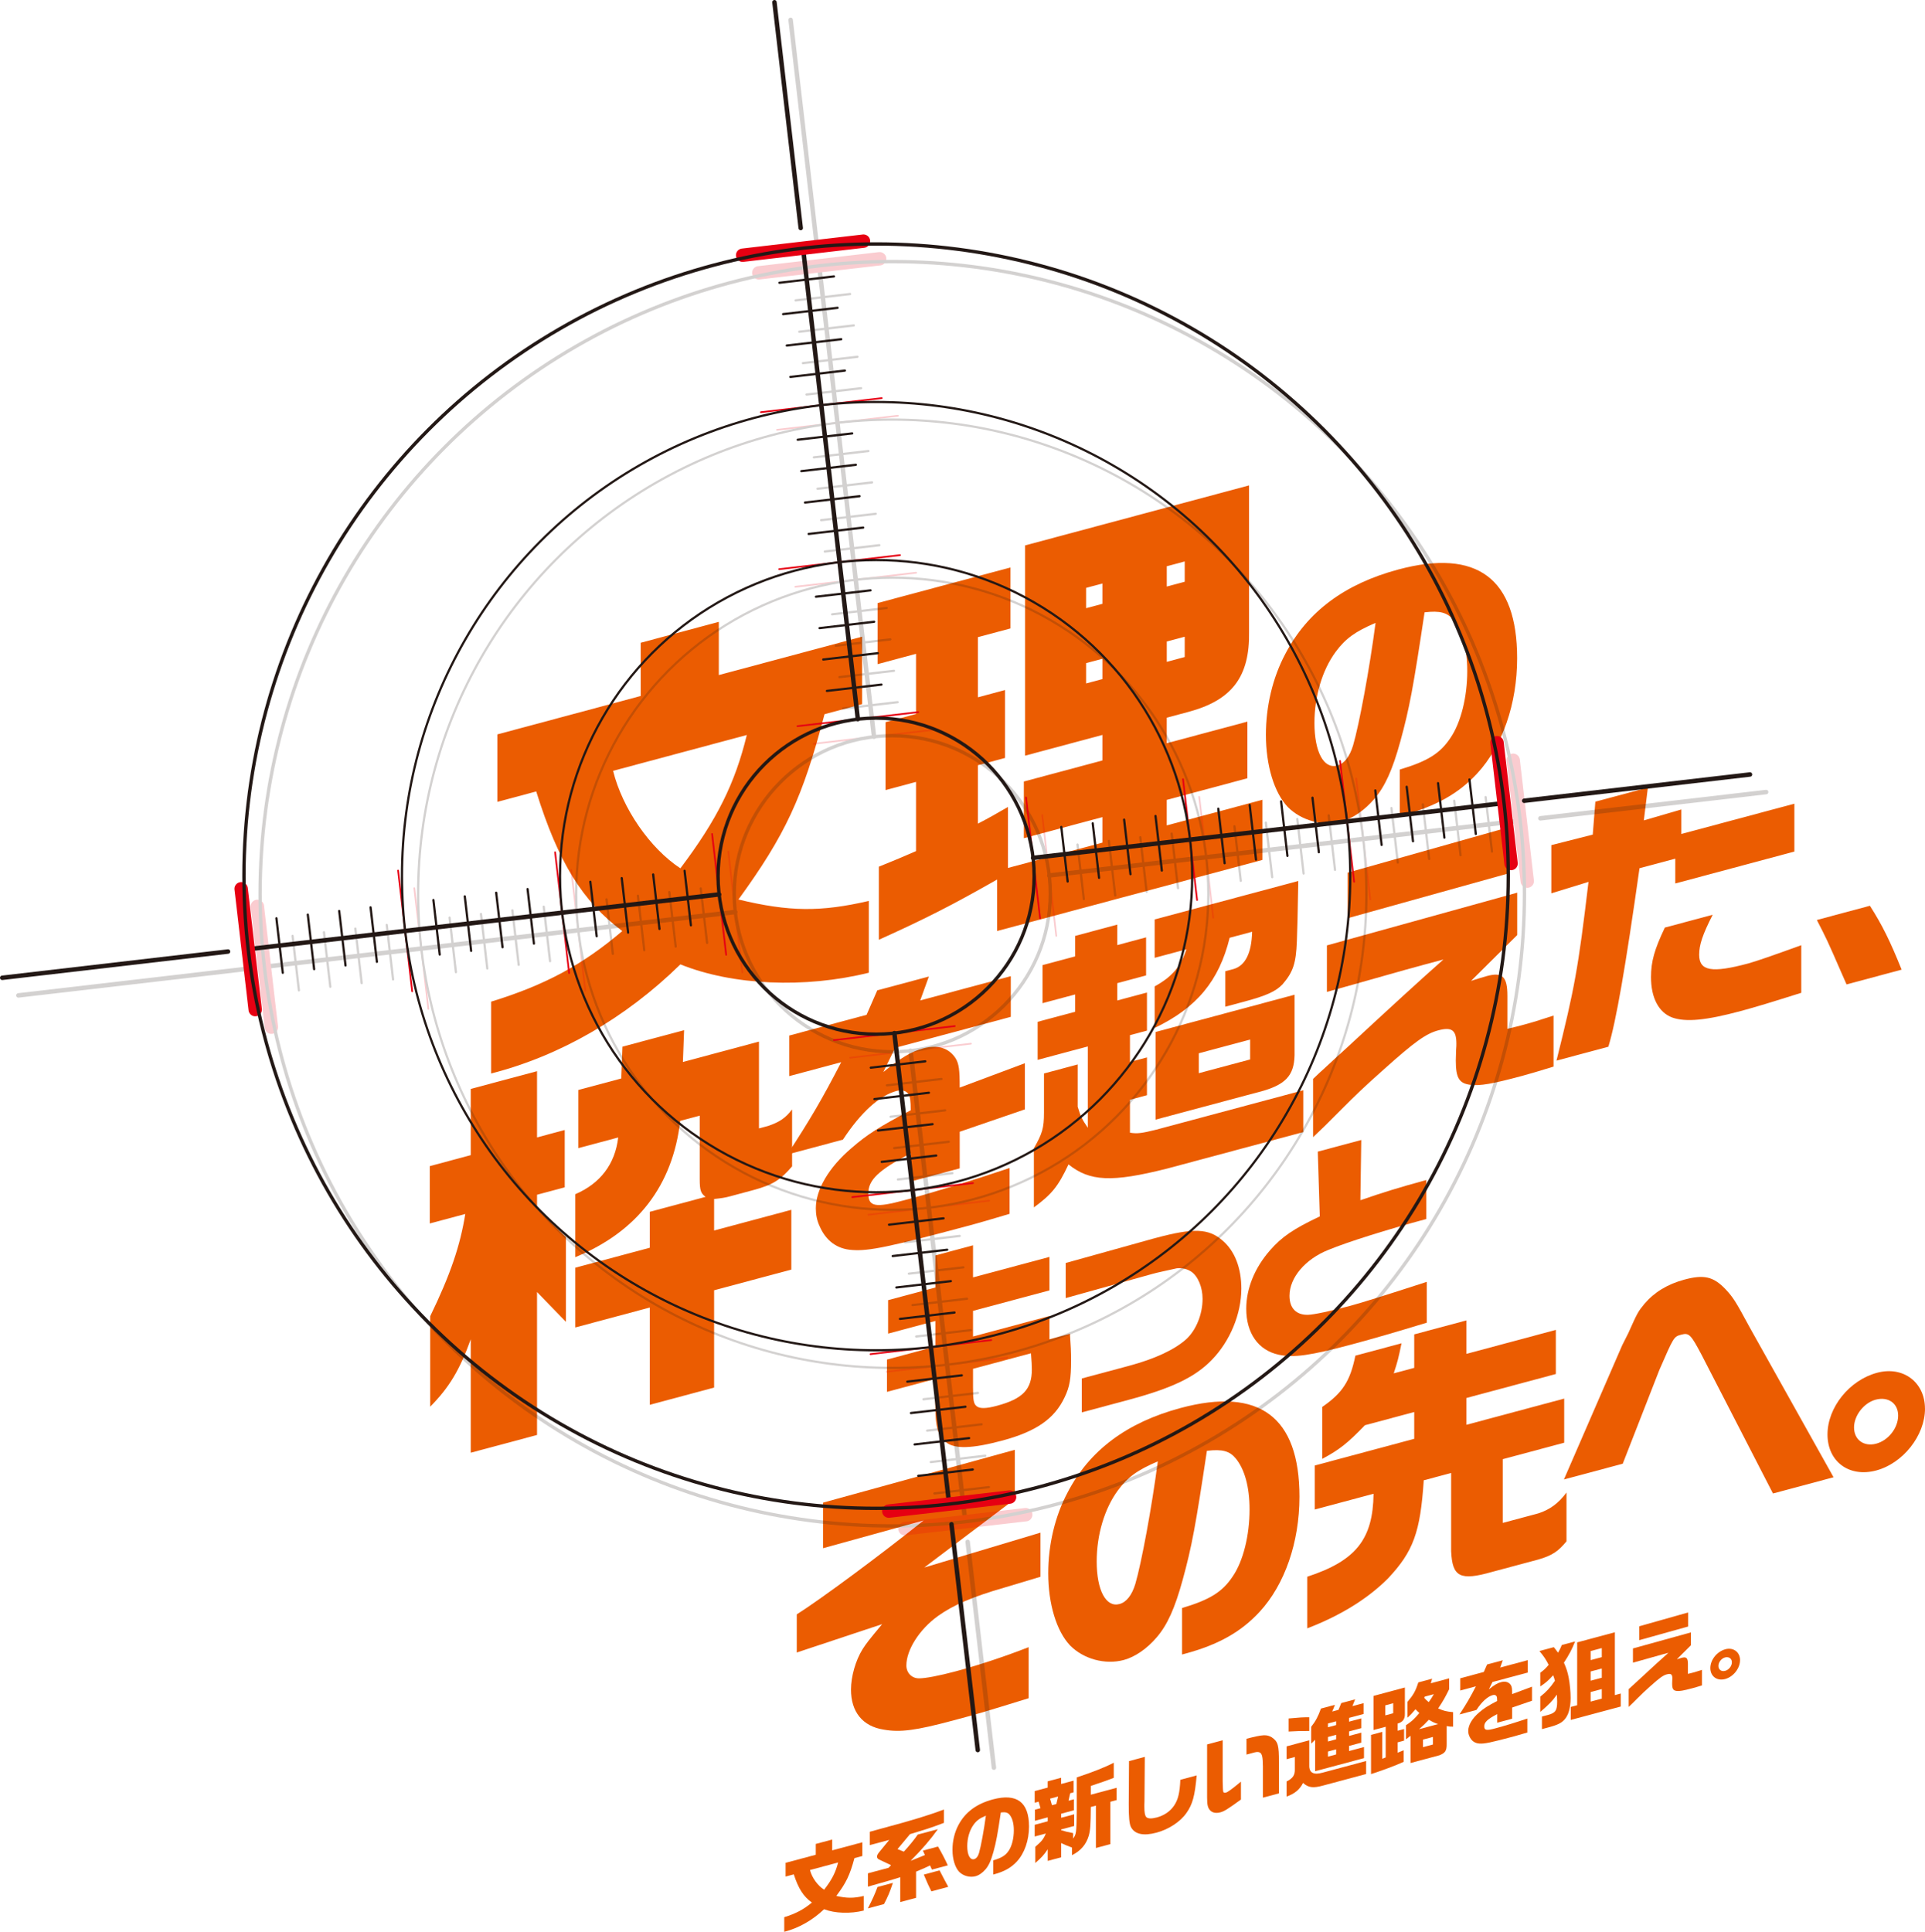 <?xml version="1.0" encoding="UTF-8"?>
<svg xmlns="http://www.w3.org/2000/svg" viewBox="0 0 569.43 571.4">
  <defs>
    <style>
      .cls-1 {
        stroke-width: .99px;
      }

      .cls-1, .cls-2, .cls-3, .cls-4, .cls-5 {
        fill: none;
        stroke-linecap: round;
        stroke-linejoin: round;
      }

      .cls-1, .cls-3, .cls-4 {
        stroke: #231815;
      }

      .cls-2 {
        stroke-width: 3.96px;
      }

      .cls-2, .cls-5 {
        stroke: #e60012;
      }

      .cls-3 {
        stroke-width: 1.32px;
      }

      .cls-6 {
        isolation: isolate;
      }

      .cls-7 {
        mix-blend-mode: multiply;
        opacity: .2;
      }

      .cls-8 {
        fill: #eb5c01;
      }

      .cls-4 {
        stroke-width: .66px;
      }

      .cls-5 {
        stroke-width: .5px;
      }
    </style>
  </defs>
  <g class="cls-6">
    <g id="_レイヤー_2" data-name="レイヤー_2">
      <g id="_レイヤー_1-2" data-name="レイヤー_1">
        <g>
          <path class="cls-8" d="M145.27,296.29c15.94-4.91,26.95-10.8,38.81-20.89-11.74-8.75-18.91-20.27-25.46-41.29l-11.5,3.08v-19.96l42.4-11.36v-15.74l23.11-6.19v15.74l42.39-11.36v19.96l-11.12,2.98c-6.43,24.63-11.62,35.74-25.46,54.81,15.08,3.64,24.35,3.71,38.56.42v21.24c-18.91,4.68-40.29,3.76-55.74-2.47-16.19,15.86-35.6,27.07-55.99,32.28v-21.24ZM181.36,228.01c2.72,11.04,10.88,22.93,19.9,28.83,10.88-14.43,16.19-25.2,19.65-39.43l-39.55,10.6Z"/>
          <path class="cls-8" d="M259.61,178.38l39.3-10.53v18.04l-9.64,2.58v17.79l8.03-2.15v20.09l-8.03,2.15v17.28c3.58-1.86,4.33-2.31,8.9-4.94v18.04l27.93-7.48v-7.55l-23.24,6.23v-16.76l23.24-6.23v-7.55l-22.87,6.13v-62.19l66.25-17.75v43.25c.25,13.37-5.07,20.3-17.92,23.74l-6.43,1.72v7.55l23.86-6.39v16.76l-23.86,6.39v7.55l28.31-7.58v17.79l-78.49,21.03v-15.23c-13.97,7.96-21.75,11.84-34.98,17.82v-21.62c5.56-2.26,6.43-2.62,11-4.61v-20.47l-9.02,2.42v-20.09l9.02-2.42v-17.79l-11.37,3.05v-18.04ZM326.1,178.61v-6.01l-4.82,1.29v6.01l4.82-1.29ZM326.1,200.87v-6.01l-4.82,1.29v6.01l4.82-1.29ZM350.45,172.08v-6.01l-5.31,1.42v6.01l5.31-1.42ZM350.45,194.35v-6.01l-5.31,1.42v6.01l5.31-1.42Z"/>
          <path class="cls-8" d="M414.07,227.63c8.19-2.45,11.94-4.74,15.01-9.4,3.07-4.49,4.95-12.08,4.95-19.75,0-6.65-1.45-11.9-4.1-15.11-1.79-2.16-3.92-2.79-8.53-2.24-3.33,22.13-4.44,28.23-7.17,38.18-2.3,8.38-4.52,13.33-7.68,16.99-2.82,3.31-6.4,5.81-9.73,6.7-5.55,1.49-11.94-.3-15.87-4.28-4.01-4.21-6.48-12.25-6.48-21.38,0-8.36,1.96-16.82,5.72-23.88,6.48-12.49,17.57-20.75,33.44-25,23.29-6.24,35.15,2.61,35.15,26.24,0,13.48-4.35,25.99-11.77,34.04-5.55,6.01-12.28,9.78-22.18,12.43l-.77.21v-13.74ZM395.05,192.89c-3.92,5.32-6.23,13.1-6.23,20.95,0,8.53,2.73,13.69,6.74,12.61,2.05-.55,3.67-2.6,4.69-5.95,1.79-6.11,4.86-22.54,6.65-36.25-5.97,2.54-8.87,4.6-11.86,8.64Z"/>
          <path class="cls-8" d="M139.25,341.69v-19.59l19.61-5.25v19.59l8.19-2.19v16.96l-8.19,2.19v4.18l8.54,8.34v25.08l-8.54-8.82v42.28l-19.61,5.25v-33.56c-3.23,8.99-6.34,14.24-12,19.94v-26.75c6-12.36,8.88-20.89,10.38-30.25l-10.5,2.81v-16.96l12.11-3.25ZM171.09,339.61v-17.2l12.69-3.4.35-9.41,18.23-4.88-.35,9.41,22.5-6.03v25.68l2.65-.71c3.46-1.17,5.19-2.35,7.15-4.9v16.84c-3.46,4.03-5.77,5.49-11.42,7l-7.04,1.89c-1.38.37-2.42.53-4.61.76v9.32l22.84-6.12v17.68l-22.84,6.12v28.78l-19.03,5.1v-28.78l-22.03,5.9v-17.68l22.03-5.9v-10.63l16.5-4.42c-1.38-1.06-1.73-1.81-1.73-5.27v-18.75l-5.77,1.54c-2.19,19.1-12.69,32.78-31.03,40.32v-18.63c7.38-3.17,11.77-8.89,12.69-16.78l-11.77,3.15Z"/>
          <path class="cls-8" d="M233.48,318.34v-12.03l22.86-6.13,3.16-7.24,15.27-4.09-2.56,7.08,26.79-7.18v12.03l-34.21,9.17-3.5,7.16c5.37-4.34,8.28-6.06,11.86-7.02,4.27-1.14,7.59-.07,9.55,2.98.94,1.63,1.19,3.26,1.19,8.64l19.28-7.21v13.65l-19.28,6.62v10.83l-14.5,3.89v-8.36c-9.55,5.03-12.54,7.88-12.54,11.89s2.22,4.27,10.75,1.98c8.62-2.31,20.05-5.8,31.05-9.51v13.56c-6.06,1.79-8.36,2.5-12.45,3.59-23.03,6.17-29.18,7.48-34.12,7.1-4.44-.26-7.76-2.7-9.64-7.06-.77-1.67-1.11-3.37-1.11-5.25,0-5.54,3.84-12.12,10.58-17.85,4.52-3.94,8.19-6.29,17.49-11.17,0-2.82-.17-3.96-.68-4.77-.68-1.01-1.96-1.35-3.5-.94-5.03,1.35-10.49,6.22-15.87,14.4l-16.46,4.41c6.82-10.45,10.32-16.42,15.95-27.31l-15.36,4.11Z"/>
          <path class="cls-8" d="M318.79,314.85v12.54c.94,2.91,1.11,3.46,2.99,6.2v-24.06l-14.84,3.98v-11.26l11.09-2.97v-5.12l-9.64,2.58v-11.26l9.64-2.58v-6.06l12.46-3.34v6.06l8.53-2.29v11.26l-8.53,2.29v5.12l8.79-2.35v11.26l-5.03,1.35v7.93l5.03-1.35v11.18l-5.03,1.35v9.73c2.13.37,3.58.15,7.59-.84l43.68-11.7v12.37l-40.27,10.79c-16.38,4.13-22.86,3.82-29.18-1.23-3.07,6.54-4.95,8.83-10.24,12.72v-17.49c2.47-4.33,2.99-5.92,2.99-10.53v-11.6l9.98-2.67ZM341.56,283.32v-11.35l42.48-11.38-.08,4.12c-.09,6-.17,8.58-.34,13.74-.26,6.55-1.11,9.08-4.27,12.75-2.05,2.08-4.69,3.31-11.26,5.07l-5.63,1.51v-10.49l2.47-.66q5.2-1.56,5.46-11.02l-6.65,1.78c-3.16,12.79-9.73,20.69-22.18,26.67v-12.29c5.12-2.82,7.68-5.81,9.38-10.96l-9.38,2.51ZM382.94,294.24v16.64c.17,6.69-2.05,9.59-9.04,11.72l-32.08,8.59v-25.93l41.12-11.02ZM369.8,313.38v-5.89l-15.19,4.07v5.89l15.19-4.07Z"/>
          <path class="cls-8" d="M392.5,279.65l56.3-15.6v12.54l-13.65,13.55c1.79-.57,3.75-1.18,4.69-1.43,4.61-1.23,6.06.17,6.06,5.88v9.73c2.13-.49,3.84-.94,4.86-1.22,2.56-.69,4.44-1.27,8.79-2.7v15.1c-4.61,1.41-7,2.13-9.38,2.77-8.87,2.38-12.28,2.95-15.18,2.62-3.33-.39-4.35-1.99-4.35-7.19l.09-3.18c.08-.7.08-1.47.08-1.81,0-4.01-1.36-5.01-5.37-3.93-3.58.96-6.91,3.3-16.12,11.57-5.89,5.25-8.02,7.27-13.22,12.5q-4.69,4.75-7.68,7.52v-17.23c1.62-1.54,2.73-2.61,3.07-2.87,2.3-2.15,4.69-4.33,7.08-6.5,13.05-12.11,21.5-19.84,28.41-25.95l-5.72,1.53c-3.5.94-4.69,1.26-20.9,5.86l-7.85,2.19v-13.74ZM446.16,244.72v13.65l-47.52,13.24v-13.48l47.52-13.41Z"/>
          <path class="cls-8" d="M471.15,246.89l.77-9.76,15.53-4.16-1.19,9.7,11.09-3.23v7.25l33.44-8.96v14.16l-35.23,9.44v-7.34l-10.58,2.83c-4.18,29.53-6.91,45.19-9.21,52.8l-15.35,4.11c5.37-21.57,6.4-27.05,9.47-52.87l-11,3.38v-14.25l12.28-3.12ZM506.64,270.57c-2.99,5.83-4.01,8.92-4.01,11.82,0,4.86,3.75,5.48,14.5,2.6,2.3-.62,7.51-2.44,15.7-5.4v14.08c-9.04,2.85-13.31,4.16-17.92,5.4-10.32,2.77-16.21,3.32-20.22,1.92-4.01-1.48-6.31-5.82-6.31-11.96,0-4.61,1.02-8.21,4.1-14.66l14.16-3.79Z"/>
          <path class="cls-8" d="M553.14,267.92c3.67,5.76,5.97,10.43,9.38,18.9l-16.29,4.37-1.28-2.9c-4.52-10.39-4.69-10.69-7.51-16.16l15.7-4.21Z"/>
          <path class="cls-8" d="M262.38,402.15l14.31-3.83v-7.58l-13.98,3.74v-9.9l13.98-3.74v-9.49l11.14-2.99v9.49l22.61-6.06v9.9l-22.61,6.06v7.58l22.61-6.06v6.89l6.06-1.62c.26,3.68.33,5.44.33,7.9,0,5.39-.4,7.75-1.91,10.89-2.97,6.32-8.44,10.11-18.39,12.78-9.03,2.42-14.17,2.57-16.75.46-2.31-1.84-3.1-4.56-3.1-10.57v-8.12l-14.31,3.83v-9.56ZM287.83,404.89v5.53c0,3.89.2,4.86,1.12,5.57.92.71,2.77.69,5.93-.16,7.65-2.05,10.35-4.82,10.35-10.76,0-.89-.07-2.51-.26-4.77l-17.14,4.59Z"/>
          <path class="cls-8" d="M315.25,373.59l25.78-7.18,1.06-.28c10.94-2.93,15.43-2.77,19.51.78,3.63,3.06,5.6,8.12,5.6,14.26,0,7.51-3.36,15.58-8.77,21.12-4.94,5.08-11.8,8.35-24.59,11.78l-13.84,3.71v-10.03l13.84-3.71c7.85-2.1,13.58-4.8,17.08-7.92,2.9-2.69,4.81-7.36,4.81-11.94,0-3.41-1.38-6.73-3.36-8.04-1.19-.77-2.64-1.14-4.29-.97-.26.07-6.59,1.42-7.19,1.65l-25.65,7.15v-10.37Z"/>
          <path class="cls-8" d="M402.67,337.2l-.26,17.82c7.38-2.52,10.68-3.54,19.51-5.98v11.54c-11.6,3.11-23.27,6.78-28.94,9.12-6.86,2.73-11.54,8.21-11.54,13.6,0,3.69,2.04,5.73,5.54,5.61,1.71-.05,6.53-1.07,12.46-2.66,3.43-.92,10.61-3.19,22.61-7.08v12.08c-9.76,2.96-15.1,4.52-22.08,6.4-12.53,3.36-17.27,4.01-21.69,3.08-6.07-1.31-9.63-6.36-9.63-13.6,0-6.01,2.51-12.14,7.05-17.31,3.43-3.92,6.79-6.26,14.7-10.01l-.59-19.16,12.86-3.44Z"/>
          <path class="cls-8" d="M235.69,477.53c6.82-4.3,24.23-17.16,37.54-27.8l-29.77,8.23v-13.48l56.73-15.63v14.59l-26.79,20.23,34.38-10.32v13.05l-10.66,3.2c-9.38,2.69-15.18,5.18-19.71,8.44-5.46,3.94-9.3,10-9.3,14.61,0,2.13,1.54,3.77,3.67,3.8,1.79.03,5.89-.72,11.09-2.12,6.74-1.81,14.5-4.4,21.41-7.1v15.1c-14.33,4.44-15.19,4.67-22.44,6.61-10.83,2.9-15.53,3.56-20.47,2.67-6.23-.98-9.64-5.27-9.64-11.83,0-3.84,1.36-8.64,3.41-11.92,1.19-1.86,1.79-2.61,5.8-7.44l-25.25,8.39v-11.26Z"/>
          <path class="cls-8" d="M349.67,475.65c8.19-2.45,11.94-4.74,15.01-9.4,3.07-4.49,4.95-12.08,4.95-19.75,0-6.65-1.45-11.9-4.09-15.11-1.79-2.16-3.93-2.79-8.53-2.24-3.33,22.13-4.44,28.23-7.17,38.18-2.3,8.38-4.52,13.33-7.68,16.99-2.81,3.31-6.4,5.81-9.73,6.7-5.55,1.49-11.94-.3-15.87-4.28-4.01-4.21-6.48-12.25-6.48-21.38,0-8.36,1.96-16.82,5.72-23.88,6.48-12.49,17.57-20.75,33.44-25,23.29-6.24,35.15,2.61,35.15,26.24,0,13.48-4.35,25.99-11.77,34.04-5.55,6.01-12.28,9.78-22.18,12.43l-.77.21v-13.73ZM330.64,440.91c-3.92,5.32-6.23,13.1-6.23,20.95,0,8.53,2.73,13.69,6.74,12.61,2.05-.55,3.67-2.6,4.69-5.95,1.79-6.11,4.86-22.54,6.65-36.25-5.97,2.54-8.87,4.59-11.86,8.64Z"/>
          <path class="cls-8" d="M388.91,446.54v-13.05l29.43-7.89v-7.93l-14.59,3.91c-5.12,5.3-7.51,7.22-12.63,9.95v-15.36c6.06-4.18,8.28-7.68,9.81-15.17l13.65-3.66c-.94,4.52-1.11,5.25-2.3,8.89l6.06-1.62v-9.9l15.44-4.14v9.9l26.45-7.09v13.05l-26.45,7.09v7.93l28.92-7.75v13.05l-18.17,4.87v18.85l10.49-2.81c3.41-1.09,5.97-2.97,8.36-6.17v14.42c-2.47,3.05-4.35,4.24-8.36,5.4l-13.56,3.63c-9.56,2.73-11.86,1.56-12.2-6.12v-23.12l-8.1,2.17c-1.02,15.37-3.07,21.04-10.58,29.03-6.06,6.06-14.16,11.04-23.89,14.76v-15.27c14.42-4.72,19.45-11.1,19.62-24.54l-17.4,4.66Z"/>
          <path class="cls-8" d="M479.85,397.94l1.79-3.55c2.73-6.11,2.9-6.41,4.78-8.7,2.9-3.42,6.82-5.84,11.86-7.19,5.72-1.53,8.53-.92,12.11,2.81,2.3,2.45,3.07,3.7,7.17,11.3l24.82,44.36-17.92,4.8-21.07-40.93c-3.24-6.13-3.75-6.67-6.06-6.05-2.22.59-2.22.68-6.48,10.44l-10.83,27.73-17.4,4.66,17.23-39.68Z"/>
          <path class="cls-8" d="M569.43,416.68c0,7.93-6.48,16.15-14.42,18.28-8.02,2.15-14.42-2.62-14.42-10.64s6.48-16.07,14.67-18.26c7.68-2.06,14.16,2.77,14.16,10.62ZM548.44,422.22c0,3.67,2.9,5.79,6.57,4.81,3.58-.96,6.48-4.64,6.48-8.31s-2.99-5.68-6.65-4.7c-3.5.94-6.4,4.7-6.4,8.2Z"/>
        </g>
        <g>
          <path class="cls-8" d="M232.01,567.09c3.35-1.03,5.67-2.25,8.16-4.32-2.47-1.76-3.98-4.08-5.36-8.34l-2.42.65v-4.06l8.92-2.39v-3.2l4.86-1.3v3.2l8.92-2.39v4.06l-2.34.63c-1.35,5.02-2.44,7.29-5.36,11.18,3.17.71,5.12.71,8.11.01v4.32c-3.98.99-8.48.84-11.73-.39-3.41,3.25-7.49,5.57-11.78,6.67v-4.32ZM239.6,553.15c.57,2.24,2.29,4.64,4.19,5.82,2.29-2.95,3.41-5.15,4.13-8.05l-8.32,2.23Z"/>
          <path class="cls-8" d="M262.85,552.48l.73-.77-3.48-1.64c-.44-.19-.68-.5-.68-.86,0-.42.18-.78.73-1.44l2.89-3.53-5.75,1.54v-3.95l3.67-1.01c8.84-2.37,13.78-3.87,18.25-5.57v3.95c-2.08.79-3.35,1.24-4.91,1.76-.42.14-1.66.52-5.12,1.58l-3.69,4.42,1.87.75c1.51-1.62,3.33-3.86,4.11-5.05l5.95-1.59c-2.18,3.06-4.6,5.89-8.06,9.36,1.35-.54,2.13-.83,2.37-.95.68-.26.88-.34,1.87-.76l-.6-1.32,4.47-1.2c.96,1.61,2.29,4.17,2.89,5.57l-4.68,1.25-.57-1.23c-1.4.69-1.51.72-4.13,1.84v7.75l-4.68,1.25v-7.36c-1.72.54-2.11.67-3.51,1.07-.52.14-2.11.59-4.78,1.36l-1.27.37v-3.95l6.14-1.64ZM264.12,556.95c-.88,2.66-1.48,4.09-2.63,6.27l-4.78,1.28c1.38-2.68,2.03-4.13,2.86-6.33l4.55-1.22ZM277.93,553.25c1.22,2.35,1.66,3.22,2.57,4.87l-4.99,1.34c-.81-1.6-1.2-2.46-2.24-4.96l4.65-1.25Z"/>
          <path class="cls-8" d="M293.81,550.29c2.5-.75,3.64-1.44,4.58-2.86.94-1.37,1.51-3.68,1.51-6.02,0-2.03-.44-3.63-1.25-4.61-.55-.66-1.2-.85-2.6-.68-1.01,6.75-1.35,8.61-2.18,11.64-.7,2.55-1.38,4.06-2.34,5.18-.86,1.01-1.95,1.77-2.96,2.04-1.69.45-3.64-.09-4.84-1.3-1.22-1.29-1.98-3.74-1.98-6.52,0-2.55.6-5.13,1.74-7.28,1.98-3.81,5.36-6.32,10.19-7.62,7.1-1.9,10.71.8,10.71,8,0,4.11-1.33,7.92-3.59,10.37-1.69,1.83-3.74,2.98-6.76,3.79l-.23.06v-4.19ZM288.02,539.71c-1.2,1.62-1.9,3.99-1.9,6.38,0,2.6.83,4.17,2.05,3.84.62-.17,1.12-.79,1.43-1.81.55-1.86,1.48-6.87,2.03-11.05-1.82.77-2.7,1.4-3.61,2.63Z"/>
          <path class="cls-8" d="M306.06,529.8l3.85-1.03v-1.85l3.98-1.07v1.85l3.69-.99v3.46l-1.01.27-.49,2.21,1.59-.42v3.25l-3.77,1.01v1.2l3.85-1.03v3.46l-3.85,1.03v.21c1.4.43,1.69.51,3.54.87v1.61c.91-1.21.99-1.75,1.07-7.85v-10.24c4.68-1.54,8.37-3,10.95-4.34v4.47c-2.24.86-2.5.95-6.79,2.39v2.6l7.64-2.05v3.64l-1.87.5v12.53l-4.26,1.14v-12.53l-1.51.4c-.05,5.4-.13,6.74-.6,8.48-.78,2.63-2.37,4.48-4.97,5.78v-2.26c-1.61-.61-1.85-.7-3.2-1.33v4.21l-3.98,1.07v-3.43c-1.12,1.68-1.66,2.27-3.67,4.05v-4.79c1.95-1.69,2.44-2.29,3.12-3.93l-3.3.88v-3.46l3.85-1.03v-1.17l-3.77,1.01v-3.28l1.64-.44-.55-1.93-1.17.31v-3.46ZM311.18,533.97l1.3-.35.52-2.22-2.37.63.55,1.93Z"/>
          <path class="cls-8" d="M338.64,519.67l-.1,13.21-.03.94v.62c0,1.69.16,2.58.55,3.03.47.5,1.56.54,3.12.13,2.18-.58,3.95-1.79,5.12-3.5,1.2-1.78,1.69-3.83,1.85-7.64l4.84-1.3c-.55,6.07-1.2,8.51-3.02,11.1-1.82,2.62-5.25,4.87-8.89,5.84-3.85,1.03-6.45.46-7.54-1.67-.47-.89-.68-3.07-.65-6.82l.08-12.68,4.68-1.25Z"/>
          <path class="cls-8" d="M361.68,514.77v12.04q.03,3.11.23,3.32c.18.16.42.2.75.11.55-.15,1.79-1.05,4.42-3.24v5.3c-3.98,2.89-4.94,3.48-6.11,3.79-1.25.33-2.34.13-2.99-.58-.7-.75-.91-1.6-.91-3.86v-15.65l4.6-1.23ZM373.58,531.75v-9.26c-.03-2.72-.23-3.68-.88-4.08-.39-.21-.81-.23-1.51-.07l-1.79.48-.68.18v-4.68c4.97-1.28,5.95-1.31,7.49-.42,1.82,1.25,2.13,2.29,2.11,7.34v9.23l-4.73,1.27Z"/>
          <path class="cls-8" d="M380.58,516.57l6.71-1.8v7.38c-.08,2.23,1.25,2.97,4,2.18l12.82-3.43v3.85l-12.69,3.4c-2.99.83-4.37.65-5.98-.76-.99,1.98-2.52,3.22-4.86,4.03v-4.47c1.85-.91,2.5-1.89,2.44-3.65v-3.59l-2.44.66v-3.8ZM381.18,508.32c3.12-.29,4.19-.37,6.11-.36v4.06c-2.26-.02-3.41,0-6.11.16v-3.85ZM394.88,504.26c-.36.98-.42,1.13-.81,2.01l1.87-.5.81-2.01,4.11-1.1-.81,2.01,3.3-.88v3.2l-4.29,1.15v1.12l3.61-.97v2.89l-3.61.97v1.33l3.61-.97v2.96l-3.61.97v1.51l4.42-1.18v3.28l-14.46,3.87v-9.31l-1.17,1.15v-4.97c1.3-1.65,2.08-3.1,2.89-5.4l4.13-1.11ZM395.24,510.27v-1.12l-2.42.65v1.12l2.42-.65ZM395.24,514.48v-1.33l-2.42.65v1.33l2.42-.65ZM395.24,518.96v-1.51l-2.42.65v1.51l2.42-.65Z"/>
          <path class="cls-8" d="M408.89,512.28v7.96l1.01-.4v-9.07l-3.61.97v-10.09l9.28-2.49v7.8c.05,1.55-.62,2.43-2.13,2.86v2.13l1.9-.51v3.43l-1.9.51v3.07l1.77-.73v3.43c-2.26,1.05-6.55,2.64-9.65,3.62v-11.6l3.33-.89ZM412.12,506.77v-2.96l-2.34.63v2.96l2.34-.63ZM416.33,503.43c1.77-2.09,2.39-3.19,3.22-5.78l4.08-1.09-.39,1.35,5.43-1.46v3.22c-1.09,2.24-1.79,3.5-3.25,5.68,1.66.72,2.29.89,4.42,1.1v4.29c-.88,0-1.01-.01-1.9-.17v5.23c.03,2.05-.42,2.74-2.16,3.41l-8.53,2.29v-8.06l-1.35,1.04v-4.16c1.69-1.13,2.5-1.86,3.95-3.63-.6-.54-.7-.64-1.14-1.1-1.04,1.24-1.43,1.66-2.39,2.51v-4.68ZM425.43,509.98c-1.17-.39-1.59-.59-2.76-1.29-1.33,1.4-1.53,1.61-2.89,2.8l5.64-1.51ZM423.87,516.02v-2.24l-2.94.79v2.24l2.94-.79ZM421.48,501.84l-.18.36q.36.5,1.33,1.28c.75-1.06.86-1.22,1.51-2.35l-2.65.71Z"/>
          <path class="cls-8" d="M431.96,500.1v-3.67l6.97-1.87.96-2.21,4.65-1.25-.78,2.16,8.16-2.19v3.67l-10.43,2.79-1.07,2.18c1.64-1.32,2.52-1.85,3.61-2.14,1.3-.35,2.31-.02,2.91.91.29.5.36.99.36,2.63l5.88-2.2v4.16l-5.88,2.02v3.3l-4.42,1.18v-2.55c-2.91,1.54-3.82,2.4-3.82,3.62s.68,1.3,3.28.6c2.63-.7,6.11-1.77,9.46-2.9v4.13c-1.85.55-2.55.76-3.8,1.1-7.02,1.88-8.89,2.28-10.4,2.16-1.35-.08-2.37-.82-2.94-2.15-.23-.51-.34-1.03-.34-1.6,0-1.69,1.17-3.69,3.22-5.44,1.38-1.2,2.5-1.92,5.33-3.4,0-.86-.05-1.21-.21-1.45-.21-.31-.6-.41-1.07-.29-1.53.41-3.2,1.9-4.84,4.39l-5.02,1.34c2.08-3.18,3.15-5,4.86-8.32l-4.68,1.25Z"/>
          <path class="cls-8" d="M459.62,487.22c.62.77.73.9,1.25,1.64.57-.96.65-1.14,1.12-2.27l3.93-1.05c-.88,2.26-1.85,4.08-3.3,6.27.81,1.86,1.09,2.8,1.43,4.53.34,1.81.55,4.12.55,5.91,0,2.99-.65,5.19-1.9,6.49-.91.97-2.05,1.51-4.5,2.17l-2.08.56v-3.72l1.77-.47c2.24-.6,2.73-1.33,2.73-3.98,0-.55-.03-1.03-.08-2.03-1.38,1.93-2.21,2.78-4.91,5.11v-4.52c1.77-1.38,2.94-2.66,4.32-4.69-.18-.76-.23-.87-.52-1.63-1.48,1.62-2.18,2.22-3.8,3.3v-4.06c1.09-.79,1.61-1.29,2.47-2.33-.81-1.58-1.3-2.36-2.73-4.08l4.26-1.14ZM464.64,504.91l1.9-.51v-18.59l11.15-2.99v18.59l1.74-.47v3.85l-14.79,3.96v-3.85ZM473.82,490.18v-2.68l-3.3.88v2.68l3.3-.88ZM473.82,496.27v-2.73l-3.3.88v2.73l3.3-.88ZM473.82,502.45v-2.83l-3.3.88v2.83l3.3-.88Z"/>
          <path class="cls-8" d="M483.02,487.61l17.16-4.75v3.82l-4.16,4.13c.55-.17,1.14-.36,1.43-.43,1.4-.38,1.85.05,1.85,1.79v2.96c.65-.15,1.17-.29,1.48-.37.78-.21,1.35-.39,2.68-.82v4.6c-1.4.43-2.13.65-2.86.84-2.7.72-3.74.9-4.63.8-1.01-.12-1.33-.61-1.33-2.19l.03-.97c.03-.21.03-.45.03-.55,0-1.22-.42-1.53-1.64-1.2-1.09.29-2.11,1.01-4.91,3.53-1.79,1.6-2.44,2.21-4.03,3.81q-1.43,1.45-2.34,2.29v-5.25c.49-.47.83-.79.94-.87.7-.66,1.43-1.32,2.16-1.98,3.98-3.69,6.55-6.05,8.66-7.91l-1.74.47c-1.07.29-1.43.38-6.37,1.79l-2.39.67v-4.19ZM499.37,476.96v4.16l-14.48,4.04v-4.11l14.48-4.09Z"/>
          <path class="cls-8" d="M514.71,491.08c0,2.42-1.98,4.92-4.39,5.57-2.44.66-4.39-.8-4.39-3.24s1.98-4.9,4.47-5.57c2.34-.63,4.32.85,4.32,3.24ZM508.32,492.77c0,1.12.88,1.76,2,1.46,1.09-.29,1.98-1.41,1.98-2.53s-.91-1.73-2.03-1.43c-1.07.29-1.95,1.43-1.95,2.5Z"/>
        </g>
        <g>
          <g class="cls-7">
            <g>
              <line class="cls-3" x1="78.19" y1="285.98" x2="217.5" y2="269.77"/>
              <line class="cls-3" x1="5.44" y1="294.44" x2="72.23" y2="286.67"/>
              <line class="cls-2" x1="76.12" y1="268.11" x2="80.27" y2="303.84"/>
              <line class="cls-4" x1="86.54" y1="276.83" x2="88.42" y2="292.96"/>
              <line class="cls-4" x1="95.83" y1="275.75" x2="97.71" y2="291.88"/>
              <line class="cls-4" x1="105.12" y1="274.67" x2="106.99" y2="290.8"/>
              <line class="cls-4" x1="114.41" y1="273.59" x2="116.28" y2="289.72"/>
              <line class="cls-5" x1="122.55" y1="262.71" x2="126.71" y2="298.44"/>
              <line class="cls-4" x1="132.98" y1="271.43" x2="134.86" y2="287.56"/>
              <line class="cls-4" x1="142.27" y1="270.35" x2="144.14" y2="286.48"/>
              <line class="cls-4" x1="151.56" y1="269.27" x2="153.43" y2="285.4"/>
              <line class="cls-4" x1="160.84" y1="268.19" x2="162.72" y2="284.31"/>
              <line class="cls-4" x1="179.42" y1="266.03" x2="181.29" y2="282.15"/>
              <line class="cls-4" x1="188.7" y1="264.95" x2="190.58" y2="281.07"/>
              <line class="cls-4" x1="197.99" y1="263.87" x2="199.87" y2="279.99"/>
              <line class="cls-4" x1="207.28" y1="262.79" x2="209.16" y2="278.91"/>
              <line class="cls-5" x1="168.99" y1="257.3" x2="173.15" y2="293.04"/>
              <line class="cls-5" x1="215.43" y1="251.9" x2="219.58" y2="287.64"/>
            </g>
            <g>
              <line class="cls-3" x1="285.55" y1="450.11" x2="269.34" y2="310.8"/>
              <line class="cls-3" x1="294.01" y1="522.87" x2="286.24" y2="456.07"/>
              <line class="cls-2" x1="267.68" y1="452.19" x2="303.42" y2="448.04"/>
              <line class="cls-4" x1="276.41" y1="441.76" x2="292.53" y2="439.89"/>
              <line class="cls-4" x1="275.33" y1="432.48" x2="291.45" y2="430.6"/>
              <line class="cls-4" x1="274.25" y1="423.19" x2="290.37" y2="421.31"/>
              <line class="cls-4" x1="273.17" y1="413.9" x2="289.29" y2="412.03"/>
              <line class="cls-5" x1="262.28" y1="405.76" x2="298.02" y2="401.6"/>
              <line class="cls-4" x1="271.01" y1="395.33" x2="287.13" y2="393.45"/>
              <line class="cls-4" x1="269.92" y1="386.04" x2="286.05" y2="384.16"/>
              <line class="cls-4" x1="268.84" y1="376.75" x2="284.97" y2="374.88"/>
              <line class="cls-4" x1="267.76" y1="367.47" x2="283.89" y2="365.59"/>
              <line class="cls-4" x1="265.6" y1="348.89" x2="281.73" y2="347.02"/>
              <line class="cls-4" x1="264.52" y1="339.6" x2="280.65" y2="337.73"/>
              <line class="cls-4" x1="263.44" y1="330.32" x2="279.57" y2="328.44"/>
              <line class="cls-4" x1="262.36" y1="321.03" x2="278.49" y2="319.15"/>
              <line class="cls-5" x1="256.88" y1="359.32" x2="292.61" y2="355.16"/>
              <line class="cls-5" x1="251.48" y1="312.88" x2="287.21" y2="308.72"/>
            </g>
            <g>
              <line class="cls-3" x1="449.69" y1="242.76" x2="310.38" y2="258.96"/>
              <line class="cls-3" x1="522.44" y1="234.29" x2="455.65" y2="242.06"/>
              <line class="cls-2" x1="451.77" y1="260.63" x2="447.61" y2="224.89"/>
              <line class="cls-4" x1="441.34" y1="251.9" x2="439.46" y2="235.78"/>
              <line class="cls-4" x1="432.05" y1="252.98" x2="430.18" y2="236.86"/>
              <line class="cls-4" x1="422.76" y1="254.06" x2="420.89" y2="237.94"/>
              <line class="cls-4" x1="413.48" y1="255.14" x2="411.6" y2="239.02"/>
              <line class="cls-5" x1="405.33" y1="266.03" x2="401.17" y2="230.29"/>
              <line class="cls-4" x1="394.9" y1="257.3" x2="393.03" y2="241.18"/>
              <line class="cls-4" x1="385.61" y1="258.38" x2="383.74" y2="242.26"/>
              <line class="cls-4" x1="376.33" y1="259.46" x2="374.45" y2="243.34"/>
              <line class="cls-4" x1="367.04" y1="260.54" x2="365.16" y2="244.42"/>
              <line class="cls-4" x1="348.47" y1="262.71" x2="346.59" y2="246.58"/>
              <line class="cls-4" x1="339.18" y1="263.79" x2="337.3" y2="247.66"/>
              <line class="cls-4" x1="329.89" y1="264.87" x2="328.01" y2="248.74"/>
              <line class="cls-4" x1="320.6" y1="265.95" x2="318.73" y2="249.82"/>
              <line class="cls-5" x1="358.89" y1="271.43" x2="354.74" y2="235.69"/>
              <line class="cls-5" x1="312.46" y1="276.83" x2="308.3" y2="241.1"/>
            </g>
            <g>
              <line class="cls-3" x1="242.33" y1="78.62" x2="258.54" y2="217.93"/>
              <line class="cls-3" x1="233.87" y1="5.87" x2="241.64" y2="72.66"/>
              <line class="cls-2" x1="260.2" y1="76.54" x2="224.46" y2="80.7"/>
              <line class="cls-4" x1="251.47" y1="86.97" x2="235.35" y2="88.85"/>
              <line class="cls-4" x1="252.56" y1="96.26" x2="236.43" y2="98.13"/>
              <line class="cls-4" x1="253.64" y1="105.54" x2="237.51" y2="107.42"/>
              <line class="cls-4" x1="254.72" y1="114.83" x2="238.59" y2="116.71"/>
              <line class="cls-5" x1="265.6" y1="122.98" x2="229.87" y2="127.14"/>
              <line class="cls-4" x1="256.88" y1="133.41" x2="240.75" y2="135.28"/>
              <line class="cls-4" x1="257.96" y1="142.69" x2="241.83" y2="144.57"/>
              <line class="cls-4" x1="259.04" y1="151.98" x2="242.91" y2="153.86"/>
              <line class="cls-4" x1="260.12" y1="161.27" x2="243.99" y2="163.14"/>
              <line class="cls-4" x1="262.28" y1="179.84" x2="246.15" y2="181.72"/>
              <line class="cls-4" x1="263.36" y1="189.13" x2="247.23" y2="191.01"/>
              <line class="cls-4" x1="264.44" y1="198.42" x2="248.32" y2="200.29"/>
              <line class="cls-4" x1="265.52" y1="207.7" x2="249.4" y2="209.58"/>
              <line class="cls-5" x1="271" y1="169.41" x2="235.27" y2="173.57"/>
              <line class="cls-5" x1="276.41" y1="215.85" x2="240.67" y2="220.01"/>
            </g>
            <circle class="cls-1" cx="263.94" cy="264.37" r="46.75"/>
            <circle class="cls-1" cx="263.94" cy="264.37" r="187"/>
            <circle class="cls-4" cx="263.94" cy="264.37" r="93.5"/>
            <circle class="cls-4" cx="263.94" cy="264.37" r="140.25"/>
          </g>
          <g>
            <g>
              <line class="cls-3" x1="73.41" y1="280.77" x2="212.72" y2="264.56"/>
              <line class="cls-3" x1=".66" y1="289.23" x2="67.45" y2="281.46"/>
              <line class="cls-2" x1="71.33" y1="262.9" x2="75.49" y2="298.64"/>
              <line class="cls-4" x1="81.76" y1="271.62" x2="83.64" y2="287.75"/>
              <line class="cls-4" x1="91.05" y1="270.54" x2="92.92" y2="286.67"/>
              <line class="cls-4" x1="100.34" y1="269.46" x2="102.21" y2="285.59"/>
              <line class="cls-4" x1="109.62" y1="268.38" x2="111.5" y2="284.51"/>
              <line class="cls-5" x1="117.77" y1="257.5" x2="121.93" y2="293.23"/>
              <line class="cls-4" x1="128.2" y1="266.22" x2="130.07" y2="282.35"/>
              <line class="cls-4" x1="137.48" y1="265.14" x2="139.36" y2="281.27"/>
              <line class="cls-4" x1="146.77" y1="264.06" x2="148.65" y2="280.19"/>
              <line class="cls-4" x1="156.06" y1="262.98" x2="157.94" y2="279.11"/>
              <line class="cls-4" x1="174.63" y1="260.82" x2="176.51" y2="276.94"/>
              <line class="cls-4" x1="183.92" y1="259.74" x2="185.8" y2="275.86"/>
              <line class="cls-4" x1="193.21" y1="258.66" x2="195.08" y2="274.78"/>
              <line class="cls-4" x1="202.5" y1="257.58" x2="204.37" y2="273.7"/>
              <line class="cls-5" x1="164.21" y1="252.09" x2="168.36" y2="287.83"/>
              <line class="cls-5" x1="210.64" y1="246.69" x2="214.8" y2="282.43"/>
            </g>
            <g>
              <line class="cls-3" x1="280.77" y1="444.91" x2="264.56" y2="305.6"/>
              <line class="cls-3" x1="289.23" y1="517.66" x2="281.46" y2="450.87"/>
              <line class="cls-2" x1="262.9" y1="446.98" x2="298.64" y2="442.83"/>
              <line class="cls-4" x1="271.62" y1="436.56" x2="287.75" y2="434.68"/>
              <line class="cls-4" x1="270.54" y1="427.27" x2="286.67" y2="425.39"/>
              <line class="cls-4" x1="269.46" y1="417.98" x2="285.59" y2="416.11"/>
              <line class="cls-4" x1="268.38" y1="408.69" x2="284.51" y2="406.82"/>
              <line class="cls-5" x1="257.5" y1="400.55" x2="293.23" y2="396.39"/>
              <line class="cls-4" x1="266.22" y1="390.12" x2="282.35" y2="388.24"/>
              <line class="cls-4" x1="265.14" y1="380.83" x2="281.27" y2="378.96"/>
              <line class="cls-4" x1="264.06" y1="371.54" x2="280.19" y2="369.67"/>
              <line class="cls-4" x1="262.98" y1="362.26" x2="279.11" y2="360.38"/>
              <line class="cls-4" x1="260.82" y1="343.68" x2="276.94" y2="341.81"/>
              <line class="cls-4" x1="259.74" y1="334.4" x2="275.86" y2="332.52"/>
              <line class="cls-4" x1="258.66" y1="325.11" x2="274.78" y2="323.23"/>
              <line class="cls-4" x1="257.58" y1="315.82" x2="273.7" y2="313.94"/>
              <line class="cls-5" x1="252.09" y1="354.11" x2="287.83" y2="349.95"/>
              <line class="cls-5" x1="246.69" y1="307.67" x2="282.43" y2="303.52"/>
            </g>
            <g>
              <line class="cls-3" x1="444.91" y1="237.55" x2="305.6" y2="253.76"/>
              <line class="cls-3" x1="517.66" y1="229.09" x2="450.87" y2="236.86"/>
              <line class="cls-2" x1="446.98" y1="255.42" x2="442.83" y2="219.68"/>
              <line class="cls-4" x1="436.56" y1="246.69" x2="434.68" y2="230.57"/>
              <line class="cls-4" x1="427.27" y1="247.77" x2="425.39" y2="231.65"/>
              <line class="cls-4" x1="417.98" y1="248.85" x2="416.11" y2="232.73"/>
              <line class="cls-4" x1="408.69" y1="249.93" x2="406.82" y2="233.81"/>
              <line class="cls-5" x1="400.55" y1="260.82" x2="396.39" y2="225.08"/>
              <line class="cls-4" x1="390.12" y1="252.09" x2="388.24" y2="235.97"/>
              <line class="cls-4" x1="380.83" y1="253.17" x2="378.96" y2="237.05"/>
              <line class="cls-4" x1="371.54" y1="254.26" x2="369.67" y2="238.13"/>
              <line class="cls-4" x1="362.26" y1="255.34" x2="360.38" y2="239.21"/>
              <line class="cls-4" x1="343.68" y1="257.5" x2="341.81" y2="241.37"/>
              <line class="cls-4" x1="334.4" y1="258.58" x2="332.52" y2="242.45"/>
              <line class="cls-4" x1="325.11" y1="259.66" x2="323.23" y2="243.53"/>
              <line class="cls-4" x1="315.82" y1="260.74" x2="313.94" y2="244.61"/>
              <line class="cls-5" x1="354.11" y1="266.22" x2="349.95" y2="230.49"/>
              <line class="cls-5" x1="307.67" y1="271.62" x2="303.52" y2="235.89"/>
            </g>
            <g>
              <line class="cls-3" x1="237.55" y1="73.41" x2="253.76" y2="212.72"/>
              <line class="cls-3" x1="229.09" y1=".66" x2="236.86" y2="67.45"/>
              <line class="cls-2" x1="255.42" y1="71.33" x2="219.68" y2="75.49"/>
              <line class="cls-4" x1="246.69" y1="81.76" x2="230.57" y2="83.64"/>
              <line class="cls-4" x1="247.77" y1="91.05" x2="231.65" y2="92.92"/>
              <line class="cls-4" x1="248.85" y1="100.34" x2="232.73" y2="102.21"/>
              <line class="cls-4" x1="249.93" y1="109.62" x2="233.81" y2="111.5"/>
              <line class="cls-5" x1="260.82" y1="117.77" x2="225.08" y2="121.93"/>
              <line class="cls-4" x1="252.09" y1="128.2" x2="235.97" y2="130.07"/>
              <line class="cls-4" x1="253.17" y1="137.48" x2="237.05" y2="139.36"/>
              <line class="cls-4" x1="254.26" y1="146.77" x2="238.13" y2="148.65"/>
              <line class="cls-4" x1="255.34" y1="156.06" x2="239.21" y2="157.94"/>
              <line class="cls-4" x1="257.5" y1="174.63" x2="241.37" y2="176.51"/>
              <line class="cls-4" x1="258.58" y1="183.92" x2="242.45" y2="185.8"/>
              <line class="cls-4" x1="259.66" y1="193.21" x2="243.53" y2="195.08"/>
              <line class="cls-4" x1="260.74" y1="202.5" x2="244.61" y2="204.37"/>
              <line class="cls-5" x1="266.22" y1="164.21" x2="230.49" y2="168.36"/>
              <line class="cls-5" x1="271.62" y1="210.64" x2="235.89" y2="214.8"/>
            </g>
            <circle class="cls-1" cx="259.16" cy="259.16" r="46.75"/>
            <circle class="cls-1" cx="259.16" cy="259.16" r="187"/>
            <circle class="cls-4" cx="259.16" cy="259.16" r="93.5"/>
            <circle class="cls-4" cx="259.16" cy="259.16" r="140.25"/>
          </g>
        </g>
      </g>
    </g>
  </g>
</svg>